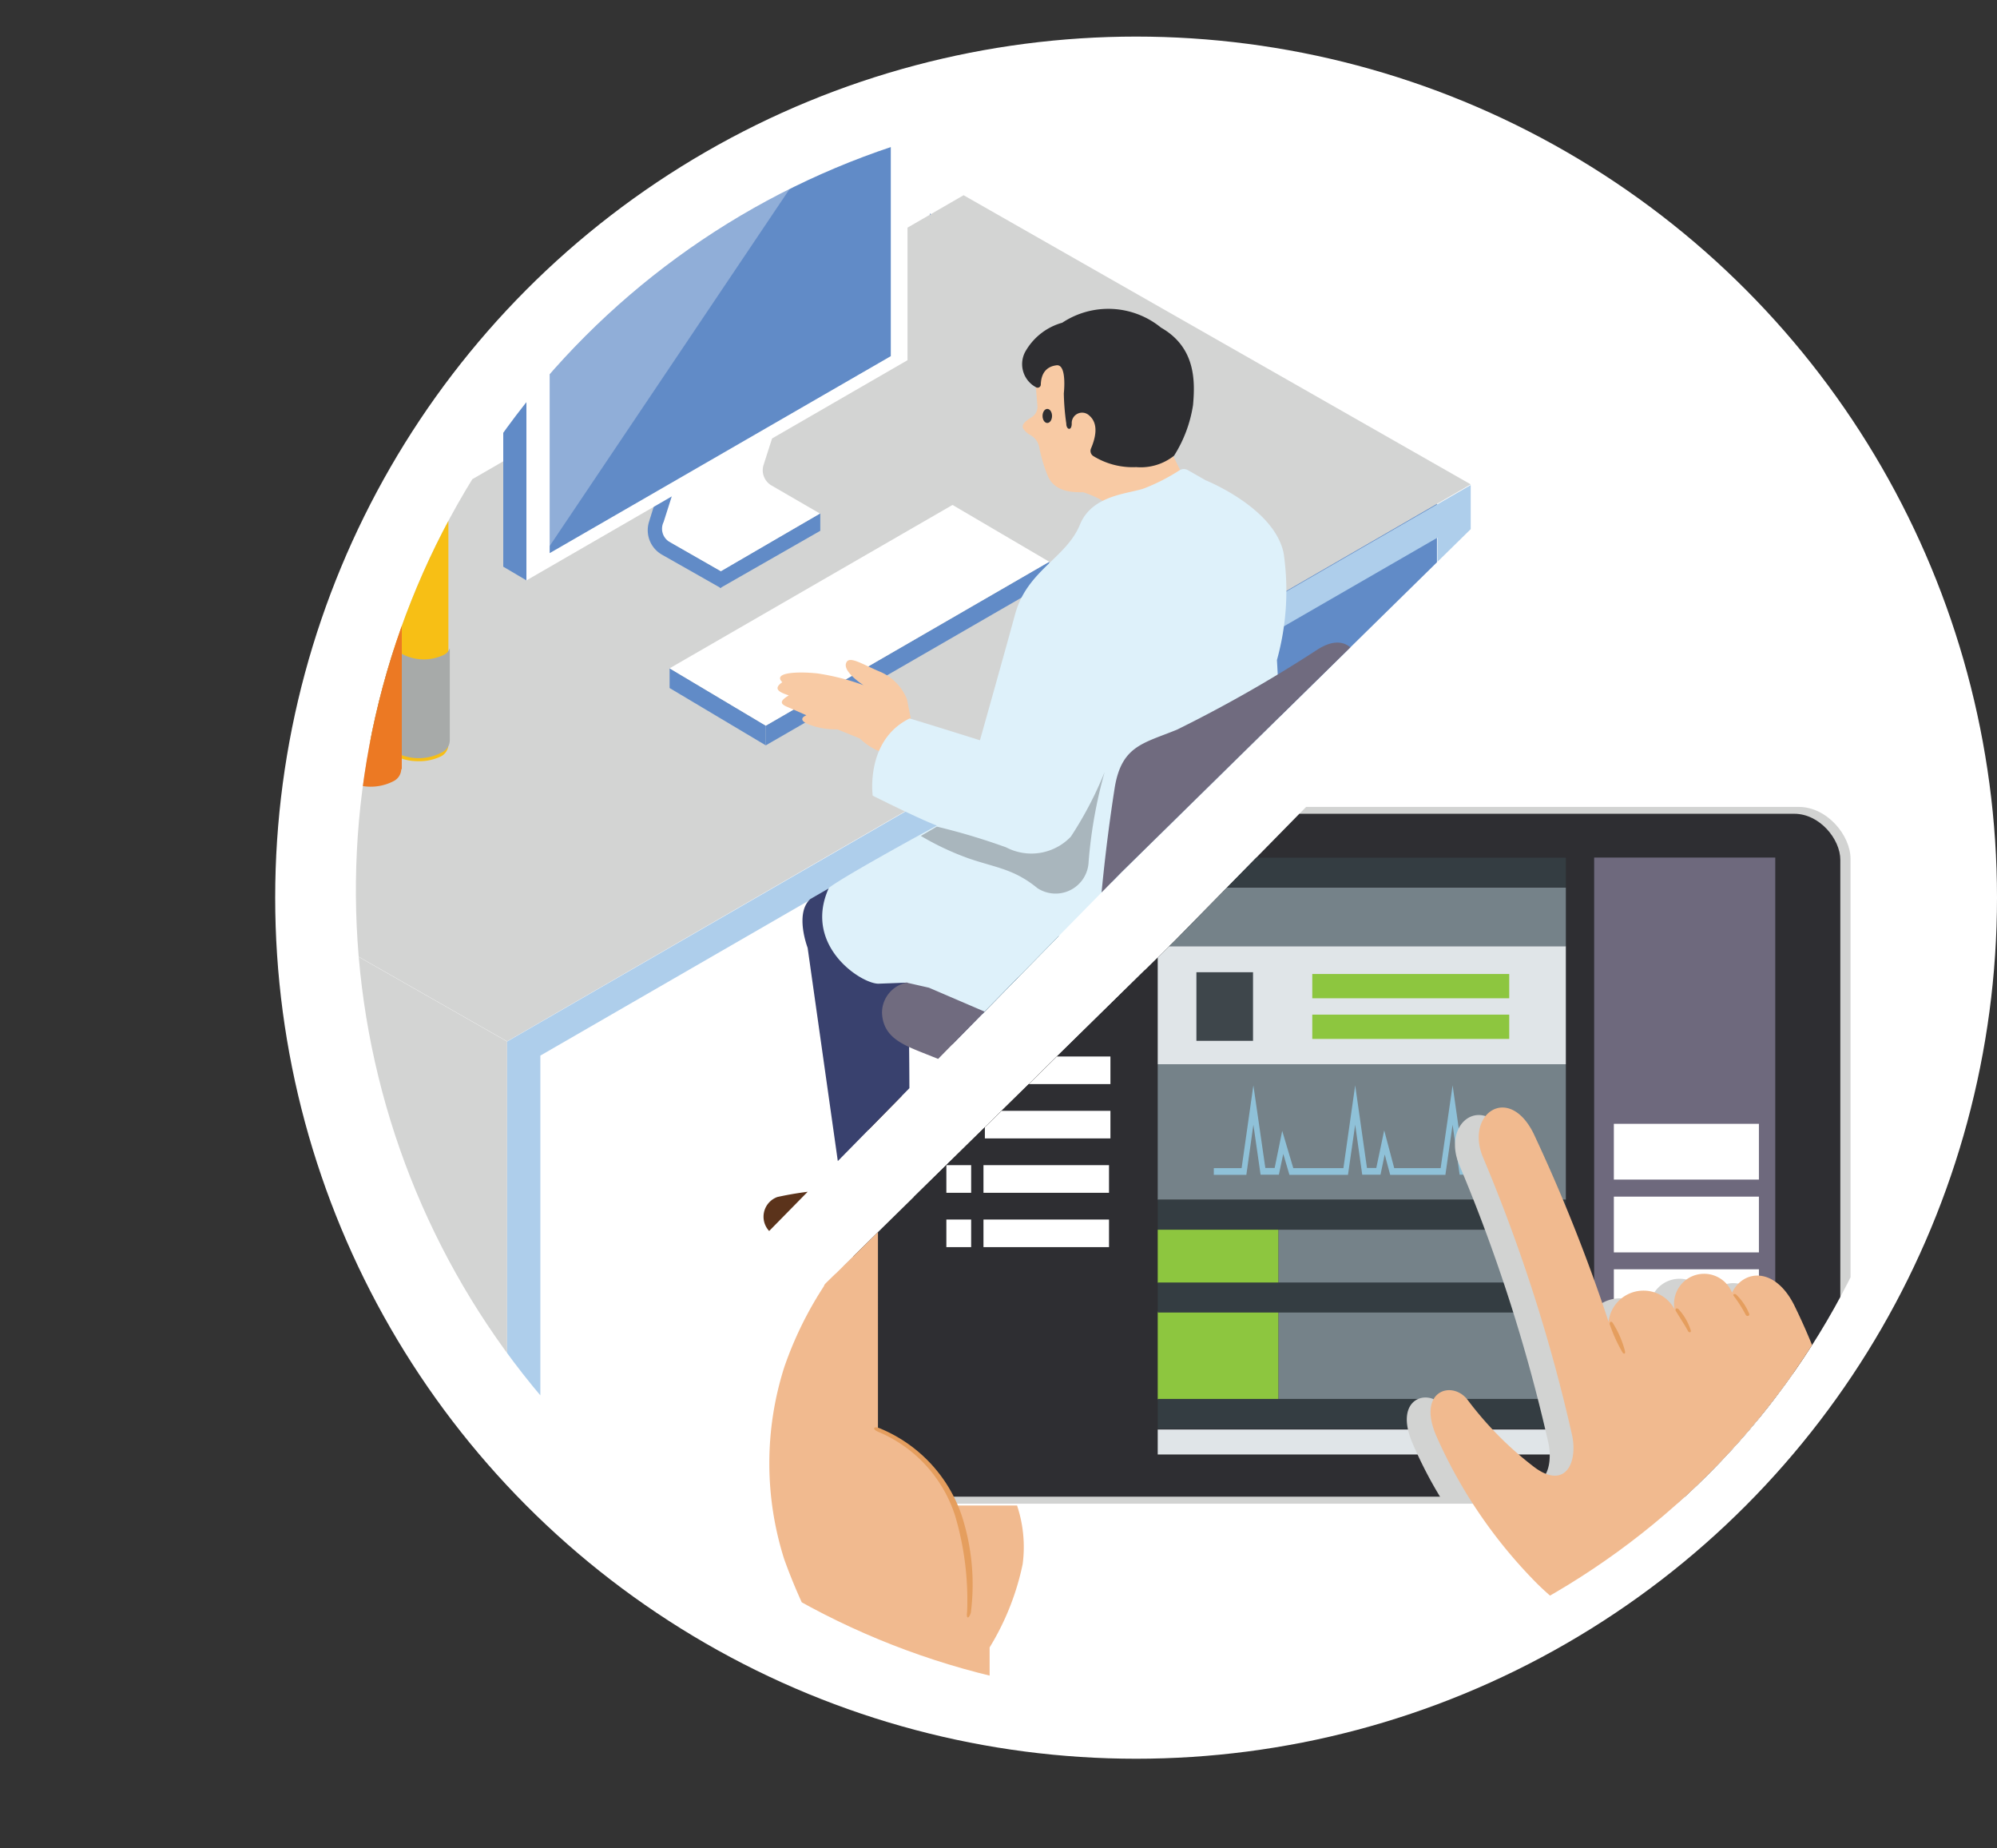 <svg xmlns="http://www.w3.org/2000/svg" xmlns:xlink="http://www.w3.org/1999/xlink" viewBox="0 0 113.57 105.08"><rect x="0" y="0" width="113.57" height="105.08" fill="#333333" stroke="none"/><defs><style>.cls-1{fill:none;}.cls-2{isolation:isolate;}.cls-3,.cls-8{fill:#fff;}.cls-4{clip-path:url(#clip-path);}.cls-5{fill:#d3d4d3;}.cls-6{fill:#618bc7;}.cls-7{fill:#aeceeb;}.cls-16,.cls-8{opacity:0.3;}.cls-9{fill:#5b331b;}.cls-10{fill:#39416e;}.cls-11,.cls-16{fill:#2e2e31;}.cls-12{fill:#01374d;}.cls-13{fill:#f8caa4;}.cls-14{fill:#def1fa;}.cls-15{fill:#706b7f;}.cls-16,.cls-35{mix-blend-mode:multiply;}.cls-17{fill:#f7bf15;}.cls-18{fill:#a7aaa9;}.cls-19{fill:#ec7923;}.cls-20{clip-path:url(#clip-path-2);}.cls-21,.cls-35{fill:#d2d3d2;}.cls-22{fill:#2e2e32;}.cls-23{clip-path:url(#clip-path-3);}.cls-24{fill:#6e697d;}.cls-25{clip-path:url(#clip-path-4);}.cls-26{fill:#758289;}.cls-27{fill:#8dc63f;}.cls-28{fill:#343d42;}.cls-29{fill:#e0e5e8;}.cls-30{fill:#8fc1d8;}.cls-31{fill:#3e464b;}.cls-32{fill:#f1ba8f;}.cls-33{fill:#e59e5e;}.cls-34{fill:#ddeef7;}</style><clipPath id="clip-path"><path class="cls-1" d="M32.56,81.38a44.56,44.56,0,0,1,63-63L63.78,49.59Z"/></clipPath><clipPath id="clip-path-2"><path class="cls-1" d="M97.16,22.57A43.31,43.31,0,0,1,35.91,83.82L66.82,53.48Z"/></clipPath><clipPath id="clip-path-3"><rect class="cls-1" x="51.98" y="48.68" width="49.24" height="34.02"/></clipPath><clipPath id="clip-path-4"><rect class="cls-1" x="58.96" y="55.65" width="36.97" height="23.21" transform="translate(10.19 144.7) rotate(-90)"/></clipPath></defs><title>Asset 2</title><g class="cls-2"><g id="Layer_2" data-name="Layer 2"><g id="Layer_7" data-name="Layer 7"><circle class="cls-3" cx="64.61" cy="51.04" r="48.96"/><circle class="cls-1" cx="63.98" cy="50.66" r="45.34"/><g class="cls-4"><polygon class="cls-5" points="28.84 91.35 0 74.9 0 42.78 28.84 59.22 28.84 91.35"/><polygon class="cls-6" points="81.72 60.71 52.88 44.27 52.88 12.14 81.72 28.58 81.72 60.71"/><polygon class="cls-5" points="28.84 59.21 0 42.77 54.8 11.1 83.64 27.54 28.84 59.21"/><polygon class="cls-7" points="28.84 59.22 28.84 91.35 30.73 90.25 30.73 60.02 81.75 30.57 81.75 60.74 83.64 59.7 83.64 27.58 28.84 59.22"/><polygon class="cls-6" points="40.95 33.44 40.95 32.48 46.65 29.19 46.65 30.18 40.95 33.44"/><path class="cls-6" d="M41,32.48l-2.78-1.6a1,1,0,0,1-.45-1.15l.51-1.59-1.06.53-.31,1a1.6,1.6,0,0,0,.74,1.87L41,33.44Z"/><path class="cls-3" d="M46.63,29.2l-2.76-1.6a1,1,0,0,1-.45-1.15l.51-1.59-5.7,3.28-.49,1.54a.87.87,0,0,0,.3,1.11L41,32.48Z"/><polygon class="cls-6" points="59.67 33.07 43.55 42.38 43.55 41.26 59.67 31.94 59.67 33.07"/><polygon class="cls-6" points="43.55 42.38 38.08 39.12 38.08 38 43.55 41.26 43.55 42.38"/><polygon class="cls-3" points="59.67 31.94 43.55 41.26 38.08 38 54.17 28.71 59.67 31.94"/><polygon class="cls-6" points="29.94 33 28.62 32.22 28.62 12.5 29.94 13.26 29.94 33"/><polygon class="cls-6" points="29.94 13.28 28.62 12.5 50.29 0 51.61 0.76 29.94 13.28"/><polygon class="cls-3" points="29.94 33 29.94 13.27 51.61 0.78 51.61 20.48 29.94 33"/><polygon class="cls-6" points="50.66 20.25 31.26 31.45 31.26 13.81 50.66 2.62 50.66 20.25"/><polygon class="cls-8" points="51.61 0.77 29.94 33.01 29.94 13.28 51.61 0.77"/><path class="cls-9" d="M48.21,67.62a18.79,18.79,0,0,0-4,.44,1.19,1.19,0,0,0,0,2.24c1.59.59,4.18,1.45,4.86,1.59a3.94,3.94,0,0,0,2.61-.16c.73-.47.38-1.94.38-1.94L51.73,68Z"/><path class="cls-9" d="M57.27,62.61s1.29,3.53-.34,3.8a3.79,3.79,0,0,1-3.12-.75,29.16,29.16,0,0,0-4.32-1.34h0a.86.86,0,0,1,.16-1.5l.5-.21A14,14,0,0,1,54.49,62,7.59,7.59,0,0,1,57.27,62.61Z"/><path class="cls-10" d="M50.74,48.43l-4.66,2.69c-.9.82-.15,2.77-.15,2.77l1.84,13a2,2,0,0,0-.47,1.23,2.2,2.2,0,0,0,1.89,2.07,5,5,0,0,0,2.36,0l.7-1.3c.42-.77-.47-1.3-.47-1.89s.47-1.77.3-2.3A5.85,5.85,0,0,1,51.72,63c0-.47,0-6.84-.17-8a12.58,12.58,0,0,0-.35-1.65l.49-4.63Z"/><path class="cls-10" d="M52.45,47.44l.36.82C53.17,51,54,57.85,54.12,59A3.1,3.1,0,0,1,53.77,61a2,2,0,0,0-.06,1.18,2.43,2.43,0,0,0,1.65,1.36c1.18.24,1.77.12,2.13-.59a3.43,3.43,0,0,0,.35-2.42,2.57,2.57,0,0,1,.1-1.83,5.61,5.61,0,0,0,0-2.42c-.16-.88.12-5.48.13-7a24,24,0,0,0-.82-4.49h0Z"/><path class="cls-11" d="M69.67,67.39a1.2,1.2,0,1,0,1.45-1.17V65.1l-.85-.47-4.42,1.3V61.88h-2v4.05l-4.43-1.3-.84.47v1.12a1.2,1.2,0,1,0,.58,0l0-.31,3.88,1.2-4,3V71.2a1.21,1.21,0,0,0-.83,1.14,1.2,1.2,0,1,0,1.51-1.16v-.34l5.1-2.79L70,70.84v.34a1.2,1.2,0,0,0-.89,1.16,1.2,1.2,0,0,0,2.39,0,1.21,1.21,0,0,0-.83-1.14V70.13l-4-3,3.89-1.2,0,.31A1.19,1.19,0,0,0,69.67,67.39Z"/><path class="cls-12" d="M63.51,52s-.33,6.82-.47,7.71-1,1-2.67.18c-2-1-7.84-3.86-7.84-3.86Z"/><path class="cls-13" d="M58.88,21.66,59,23.1a.7.7,0,0,1-.21.53c-.17.16-.74.4-.61.72a1.15,1.15,0,0,0,.42.39,1,1,0,0,1,.5.68,8.35,8.35,0,0,0,.51,1.69c.42.9,1.48.88,2,.88a5.83,5.83,0,0,1,1.86,1l4.07-1.4-1.06-2.15a7.32,7.32,0,0,0,.58-4,3.29,3.29,0,0,0-1.94-2.38,4.46,4.46,0,0,0-3.6-.5A3.35,3.35,0,0,0,58.88,21.66Z"/><path class="cls-11" d="M60.09,20.77c-.43.05-.88.3-.9,1.11a.18.18,0,0,1-.25.15,1.49,1.49,0,0,1-.65-2,3.48,3.48,0,0,1,2.12-1.68,4.74,4.74,0,0,1,5.62.28c2,1.14,1.93,3.1,1.82,4.39a7.5,7.5,0,0,1-1.08,2.89,3.05,3.05,0,0,1-2.15.65,4.27,4.27,0,0,1-2.46-.64.35.35,0,0,1-.11-.43c.21-.5.48-1.36-.1-1.86a.59.59,0,0,0-1,.45c0,.44-.31.37-.31,0a13.66,13.66,0,0,1-.14-1.71C60.57,21.64,60.54,20.72,60.09,20.77Z"/><ellipse class="cls-11" cx="59.56" cy="23.65" rx="0.27" ry="0.4"/><path class="cls-13" d="M51.58,39.76a2.86,2.86,0,0,0-1.47-1.54c-1.09-.45-1.86-1-2-.49s1,1.23,1,1.23a13.16,13.16,0,0,0-2.62-.67c-1.12-.12-2.57-.06-2,.5-.57.39-.14.58.37.75-.62.37-.43.52,0,.69l1,.44s-.64.23.19.54a4.17,4.17,0,0,0,1.57.26l1.28.52a3.48,3.48,0,0,0,1.43.84c.94.3,1.66-1,1.66-1Z"/><path class="cls-14" d="M68.57,27.31l-1-.57a.46.46,0,0,0-.49,0,11.13,11.13,0,0,1-1.94,1c-.81.34-3,.33-3.72,2.08-.78,1.92-3,2.59-3.69,5.1-.62,2.28-2,7.17-2,7.17s-2.86-.9-4-1.24c-2.53,1.24-2.1,4.39-2.1,4.39s2.65,1.33,3.65,1.7c0,0-5.13,2.78-6.14,3.54C45.62,53.81,49.07,56,50,55.93l1.6-.06a19.22,19.22,0,0,0,9.52,2.28c3.61,0,5.16-1.55,6.66-2.48,2-1.24,3.28-1.58,4.4-4.3.7-1.73.53-2.92.6-5.84.09-4.11-.16-8-.16-8A14.73,14.73,0,0,0,73,31.45C72.47,28.87,68.57,27.31,68.57,27.31Z"/><path class="cls-15" d="M74.93,36.93a76.81,76.81,0,0,1-8,4.56c-1.91.78-3.13.91-3.53,3.26a100.41,100.41,0,0,0-1.2,14.59.56.56,0,0,1-.78.51l-8.59-3.69-1.27-.29a1.75,1.75,0,0,0-1.4,1.73c.07,1.42,1.22,1.82,2.57,2.36s7.77,3.11,9.39,3.52a8.3,8.3,0,0,0,5.2-.53,42.86,42.86,0,0,0,7.9-5.08c.74-.88.27-2.43.27-4.12s2-14,2-15.11S76.81,35.74,74.93,36.93Z"/><path class="cls-16" d="M53.28,47a36.78,36.78,0,0,1,3.94,1.18,3.1,3.1,0,0,0,3.68-.61,21,21,0,0,0,1.92-3.67A26.51,26.51,0,0,0,61.91,49,1.88,1.88,0,0,1,59,50.5c-1.31-1.07-2.29-1.15-3.82-1.66a15.62,15.62,0,0,1-2.81-1.31Z"/><path class="cls-3" d="M14.37,25.43l8.15,4.69a2.48,2.48,0,0,0,2.43,0h0c.43-.23.31-.7-.11-.94L16.47,24.4a2.65,2.65,0,0,1-.76.51A6.92,6.92,0,0,1,14.37,25.43Z"/><path class="cls-17" d="M25.5,42.29V29.48a.56.56,0,0,0-.33-.5l-8.39-4.84a.29.29,0,0,0-.31,0,.15.15,0,0,0,0,.26l8.45,4.86a.43.43,0,0,1,.2.36c0,.14-.11.28-.33.41a2.41,2.41,0,0,1-2.22-.1l-8.11-4.67c-.09-.05-.29,0-.29.15V38l0,0a.2.2,0,0,0,.07.25l8.12,4.66a2.73,2.73,0,0,0,1.39.37A2.81,2.81,0,0,0,25.09,43a.77.77,0,0,0,.41-.67Z"/><path class="cls-18" d="M14.27,37.85a.19.19,0,0,0,.08.25l8.11,4.66a2.8,2.8,0,0,0,2.71,0,.77.77,0,0,0,.41-.67h0V36.85a.64.64,0,0,1-.35.39,2.63,2.63,0,0,1-2.46-.11l-8.53-4.9v5.61Z"/><path class="cls-3" d="M11.72,26.88l8.15,4.69a2.48,2.48,0,0,0,2.43,0h0c.43-.23.31-.69-.11-.94l-8.37-4.81a3,3,0,0,1-.76.51A6.92,6.92,0,0,1,11.72,26.88Z"/><path class="cls-19" d="M22.85,43.74V30.92a.57.57,0,0,0-.33-.5l-8.39-4.83a.33.33,0,0,0-.32,0,.17.17,0,0,0,0,.27l8.45,4.86a.4.4,0,0,1,.2.35c0,.15-.11.28-.33.41a2.37,2.37,0,0,1-2.22-.09l-8.11-4.67c-.1-.05-.29,0-.29.14V39.44h0a.19.19,0,0,0,.07.25l8.12,4.67a2.71,2.71,0,0,0,1.39.37,2.81,2.81,0,0,0,1.32-.33.79.79,0,0,0,.41-.67Z"/><path class="cls-3" d="M9.06,28.34,17.22,33a2.5,2.5,0,0,0,2.43,0h0c.43-.23.31-.7-.11-.94l-8.37-4.81a3.15,3.15,0,0,1-.76.5A6.23,6.23,0,0,1,9.06,28.34Z"/><path class="cls-17" d="M20.2,45.2V32.39a.57.57,0,0,0-.33-.5l-8.39-4.84a.36.36,0,0,0-.32,0,.17.17,0,0,0,0,.27l8.44,4.86a.37.37,0,0,1,.2.35c0,.15-.1.28-.32.41a2.41,2.41,0,0,1-2.22-.1L9.15,28.18a.18.18,0,0,0-.28.14V40.91h0a.18.18,0,0,0,.07.25l8.11,4.67a2.87,2.87,0,0,0,1.4.37,2.7,2.7,0,0,0,1.32-.34.76.76,0,0,0,.41-.66Z"/><path class="cls-6" d="M8.89,40.92a.18.18,0,0,0,.07.25l8.11,4.67a2.87,2.87,0,0,0,1.4.37,2.7,2.7,0,0,0,1.32-.34.76.76,0,0,0,.41-.66h0V39.92a.64.64,0,0,1-.35.39,2.63,2.63,0,0,1-2.46-.11L8.87,35.3v5.61Z"/></g><g class="cls-20"><rect class="cls-21" x="47.96" y="45.88" width="57.28" height="39.62" rx="2.95"/><rect class="cls-22" x="48.53" y="46.27" width="56.13" height="38.83" rx="2.62"/><g class="cls-23"><rect class="cls-24" x="90.66" y="48.76" width="10.3" height="36.89"/><rect class="cls-22" x="51.98" y="48.8" width="13.14" height="36.94"/><rect class="cls-3" x="91.78" y="63.9" width="8.25" height="3.17"/><rect class="cls-3" x="91.78" y="68.04" width="8.25" height="3.17"/><rect class="cls-3" x="91.78" y="72.17" width="8.25" height="3.17"/><rect class="cls-3" x="91.78" y="76.3" width="8.25" height="3.17"/><rect class="cls-3" x="91.78" y="80.44" width="8.25" height="3.17"/><rect class="cls-3" x="56.01" y="60.07" width="7.14" height="1.57"/><rect class="cls-3" x="53.9" y="60.07" width="1.41" height="1.57"/><rect class="cls-3" x="55.93" y="66.25" width="7.14" height="1.57"/><rect class="cls-3" x="53.82" y="66.25" width="1.41" height="1.57"/><rect class="cls-3" x="56.01" y="63.16" width="7.14" height="1.57"/><rect class="cls-3" x="53.9" y="63.16" width="1.41" height="1.57"/><rect class="cls-3" x="55.93" y="69.34" width="7.14" height="1.57"/><rect class="cls-3" x="53.82" y="69.34" width="1.41" height="1.57"/><rect class="cls-3" x="53.82" y="50.98" width="9.42" height="4"/><g class="cls-25"><rect class="cls-26" x="72.7" y="74.57" width="16.57" height="5.01"/><rect class="cls-26" x="72.7" y="69.92" width="16.57" height="3.02"/><rect class="cls-27" x="65.8" y="69.92" width="6.9" height="3.02"/><rect class="cls-27" x="65.8" y="74.57" width="6.9" height="5.01"/><rect class="cls-26" x="65.8" y="60.51" width="23.46" height="7.71"/><rect class="cls-28" x="65.8" y="48.76" width="23.46" height="1.7"/><rect class="cls-28" x="65.8" y="68.21" width="23.46" height="1.7"/><rect class="cls-28" x="65.8" y="72.93" width="23.46" height="1.7"/><rect class="cls-28" x="65.8" y="79.54" width="23.46" height="1.7"/><rect class="cls-26" x="65.8" y="50.47" width="23.46" height="3.36"/><rect class="cls-29" x="65.8" y="81.28" width="23.46" height="4.42"/><polygon class="cls-30" points="82.2 66.8 79.06 66.8 78.75 65.64 78.51 66.79 77.47 66.79 77.07 63.95 76.66 66.8 73.33 66.8 72.98 65.61 72.73 66.79 71.69 66.79 71.28 63.95 70.88 66.8 69.03 66.8 69.03 66.42 70.61 66.42 71.28 61.71 71.96 66.41 72.49 66.41 72.92 64.3 73.55 66.42 76.4 66.42 77.07 61.71 77.74 66.41 78.27 66.41 78.72 64.27 79.29 66.42 81.93 66.42 82.61 61.71 83.28 66.41 83.81 66.41 84.25 64.27 84.83 66.41 86.04 66.41 86.04 66.79 84.6 66.79 84.29 65.64 84.05 66.79 83.01 66.79 82.61 63.95 82.2 66.8"/><rect class="cls-29" x="65.8" y="53.81" width="23.46" height="6.7"/><rect class="cls-27" x="74.63" y="55.38" width="11.2" height="1.38"/><rect class="cls-27" x="74.63" y="57.69" width="11.2" height="1.38"/><rect class="cls-31" x="68.04" y="55.28" width="3.22" height="3.9"/></g></g><path class="cls-32" d="M46.75,81.77c0-.21-.11-4.84,0-7.1a58.51,58.51,0,0,1,.7-5.92c.22-1.4,2.48-1.4,2.48,1.34V81.3s4.36,1.87,4.36,4.89H46.7Z"/><path class="cls-32" d="M47.51,72.19a20.77,20.77,0,0,0-2.91,5.55,18,18,0,0,0,0,10.92A32,32,0,0,0,47,93.83L46.48,99h9.8V93.67a14.81,14.81,0,0,0,1.88-4.74,7.47,7.47,0,0,0-.32-3.33H47.67Z"/><path class="cls-33" d="M55,91.65a16.86,16.86,0,0,0-.68-5.46,7.74,7.74,0,0,0-4.4-4.79c-.33-.14-.26-.36.18-.16a8.22,8.22,0,0,1,4.59,4.92,12.67,12.67,0,0,1,.52,5.55C55.09,92.06,54.94,92.06,55,91.65Z"/><polygon class="cls-34" points="57.52 104.76 43.75 104.76 45.62 97.33 56.82 97.33 57.52 104.76"/><path class="cls-35" d="M102.84,85.36c0-4.55-.54-7.35-2.09-10.58-1.13-2.37-3-2.18-3.6-.84a1.7,1.7,0,0,0-3.27.94,2,2,0,0,0-3.75.71,95.14,95.14,0,0,0-4.27-10.71C84.44,62,81.94,63.79,83,66.26A94.51,94.51,0,0,1,88.07,82.1c.3,1.62-.47,3-2.16,1.77A19.57,19.57,0,0,1,82.11,80c-.88-1.13-2.9-.51-1.77,2.08a24.21,24.21,0,0,0,1.79,3.4Z"/><path class="cls-32" d="M102.1,74.34C101,72,99.15,72.16,98.5,73.5a1.71,1.71,0,0,0-3.27.94,2,2,0,0,0-3.75.71,96.66,96.66,0,0,0-4.27-10.71c-1.42-2.85-3.92-1.09-2.86,1.39a93.94,93.94,0,0,1,5.07,15.84c.3,1.61-.47,3-2.15,1.76a19.62,19.62,0,0,1-3.81-3.84c-.88-1.14-2.9-.52-1.77,2.07a27.9,27.9,0,0,0,5.43,8.08,14.62,14.62,0,0,0,5.81,3.74,2.44,2.44,0,0,1,1.56,1.75l.73,3L107,94.4l-1.19-2.81a6.7,6.7,0,0,1-.48-3.43,14.6,14.6,0,0,0-.3-5A35.41,35.41,0,0,0,102.1,74.34Z"/><path class="cls-34" d="M107.71,94.47s-1-1.85-7.26.17-6,4.12-6,4.12l1,6.32,16.86,0Z"/><path class="cls-33" d="M92.27,76.89a8.59,8.59,0,0,1-.73-1.61c0-.13.09-.18.17-.07a5.57,5.57,0,0,1,.7,1.6C92.46,77,92.33,77,92.27,76.89Z"/><path class="cls-33" d="M96,75.69c-.14-.28-.45-.74-.7-1.16-.06-.12.08-.19.17-.08a3.18,3.18,0,0,1,.67,1.15C96.21,75.76,96.08,75.8,96,75.69Z"/><path class="cls-33" d="M99.28,74.76a7.28,7.28,0,0,0-.68-1.07c-.08-.11.07-.16.16-.06a3.19,3.19,0,0,1,.71,1.05C99.54,74.83,99.34,74.87,99.28,74.76Z"/></g></g></g></g></svg>